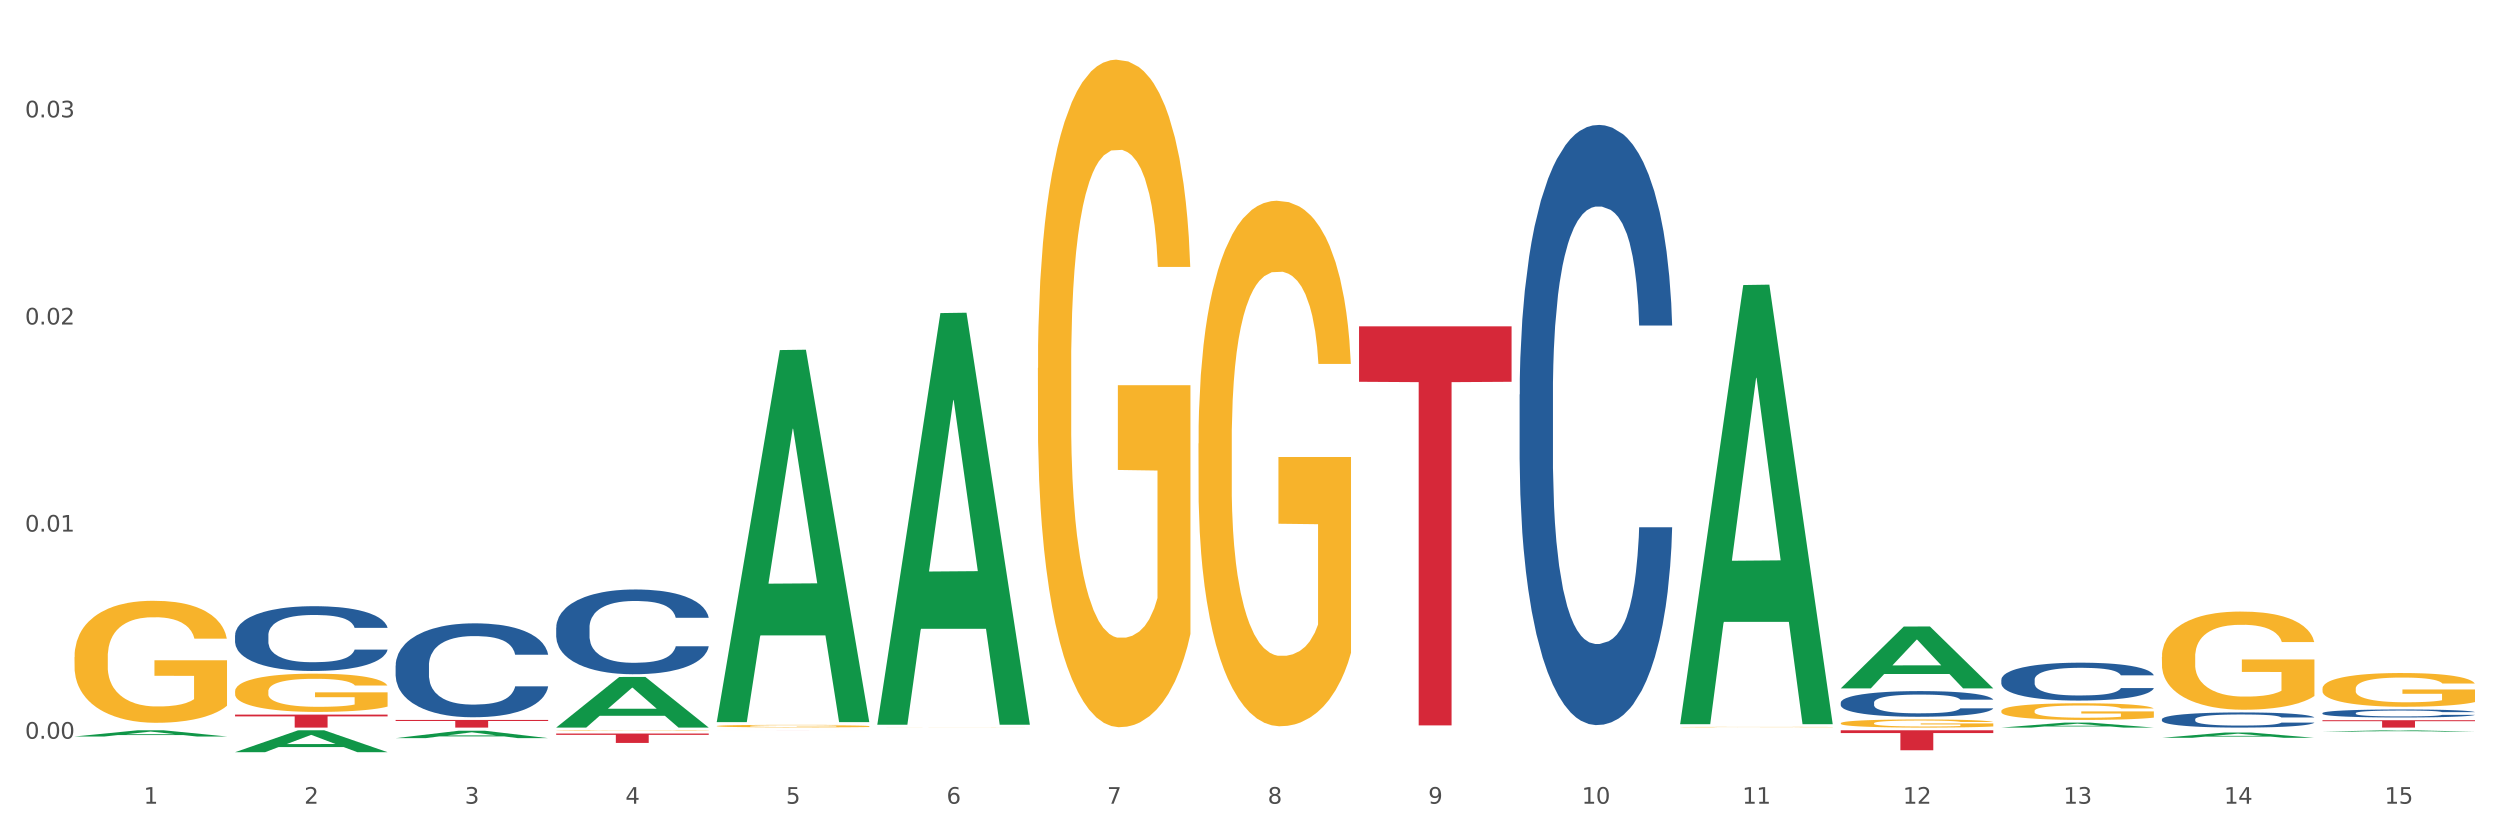<?xml version="1.0" encoding="utf-8" standalone="no"?>
<!DOCTYPE svg PUBLIC "-//W3C//DTD SVG 1.1//EN"
  "http://www.w3.org/Graphics/SVG/1.1/DTD/svg11.dtd">
<svg xmlns:xlink="http://www.w3.org/1999/xlink" width="1080pt" height="360pt" viewBox="0 0 1080 360" xmlns="http://www.w3.org/2000/svg" version="1.1">
 <rect x="0" y="0" width="1080" height="360" fill="#333333" stroke="none"/>
 <defs>
  <style type="text/css">*{stroke-linejoin: round; stroke-linecap: butt}</style>
 </defs>
 <g id="figure_1">
  <g id="patch_1">
   <path d="M 0 360 
L 1080 360 
L 1080 0 
L 0 0 
z
" style="fill: #ffffff; stroke: #ffffff; stroke-linejoin: miter"/>
  </g>
  <g id="axes_1">
   <g id="matplotlib.axis_1">
    <g id="xtick_1">
     <g id="text_1">
      <!-- 1 -->
      <g style="fill: #4d4d4d" transform="translate(62.07 347.204) scale(0.096 -0.096)">
       <defs>
        <path id="DejaVuSans-31" d="M 794 531 
L 1825 531 
L 1825 4091 
L 703 3866 
L 703 4441 
L 1819 4666 
L 2450 4666 
L 2450 531 
L 3481 531 
L 3481 0 
L 794 0 
L 794 531 
z
" transform="scale(0.016)"/>
       </defs>
       <use xlink:href="#DejaVuSans-31"/>
      </g>
     </g>
    </g>
    <g id="xtick_2">
     <g id="text_2">
      <!-- 2 -->
      <g style="fill: #4d4d4d" transform="translate(131.436 347.204) scale(0.096 -0.096)">
       <defs>
        <path id="DejaVuSans-32" d="M 1228 531 
L 3431 531 
L 3431 0 
L 469 0 
L 469 531 
Q 828 903 1448 1529 
Q 2069 2156 2228 2338 
Q 2531 2678 2651 2914 
Q 2772 3150 2772 3378 
Q 2772 3750 2511 3984 
Q 2250 4219 1831 4219 
Q 1534 4219 1204 4116 
Q 875 4013 500 3803 
L 500 4441 
Q 881 4594 1212 4672 
Q 1544 4750 1819 4750 
Q 2544 4750 2975 4387 
Q 3406 4025 3406 3419 
Q 3406 3131 3298 2873 
Q 3191 2616 2906 2266 
Q 2828 2175 2409 1742 
Q 1991 1309 1228 531 
z
" transform="scale(0.016)"/>
       </defs>
       <use xlink:href="#DejaVuSans-32"/>
      </g>
     </g>
    </g>
    <g id="xtick_3">
     <g id="text_3">
      <!-- 3 -->
      <g style="fill: #4d4d4d" transform="translate(200.802 347.204) scale(0.096 -0.096)">
       <defs>
        <path id="DejaVuSans-33" d="M 2597 2516 
Q 3050 2419 3304 2112 
Q 3559 1806 3559 1356 
Q 3559 666 3084 287 
Q 2609 -91 1734 -91 
Q 1441 -91 1130 -33 
Q 819 25 488 141 
L 488 750 
Q 750 597 1062 519 
Q 1375 441 1716 441 
Q 2309 441 2620 675 
Q 2931 909 2931 1356 
Q 2931 1769 2642 2001 
Q 2353 2234 1838 2234 
L 1294 2234 
L 1294 2753 
L 1863 2753 
Q 2328 2753 2575 2939 
Q 2822 3125 2822 3475 
Q 2822 3834 2567 4026 
Q 2313 4219 1838 4219 
Q 1578 4219 1281 4162 
Q 984 4106 628 3988 
L 628 4550 
Q 988 4650 1302 4700 
Q 1616 4750 1894 4750 
Q 2613 4750 3031 4423 
Q 3450 4097 3450 3541 
Q 3450 3153 3228 2886 
Q 3006 2619 2597 2516 
z
" transform="scale(0.016)"/>
       </defs>
       <use xlink:href="#DejaVuSans-33"/>
      </g>
     </g>
    </g>
    <g id="xtick_4">
     <g id="text_4">
      <!-- 4 -->
      <g style="fill: #4d4d4d" transform="translate(270.169 347.204) scale(0.096 -0.096)">
       <defs>
        <path id="DejaVuSans-34" d="M 2419 4116 
L 825 1625 
L 2419 1625 
L 2419 4116 
z
M 2253 4666 
L 3047 4666 
L 3047 1625 
L 3713 1625 
L 3713 1100 
L 3047 1100 
L 3047 0 
L 2419 0 
L 2419 1100 
L 313 1100 
L 313 1709 
L 2253 4666 
z
" transform="scale(0.016)"/>
       </defs>
       <use xlink:href="#DejaVuSans-34"/>
      </g>
     </g>
    </g>
    <g id="xtick_5">
     <g id="text_5">
      <!-- 5 -->
      <g style="fill: #4d4d4d" transform="translate(339.535 347.204) scale(0.096 -0.096)">
       <defs>
        <path id="DejaVuSans-35" d="M 691 4666 
L 3169 4666 
L 3169 4134 
L 1269 4134 
L 1269 2991 
Q 1406 3038 1543 3061 
Q 1681 3084 1819 3084 
Q 2600 3084 3056 2656 
Q 3513 2228 3513 1497 
Q 3513 744 3044 326 
Q 2575 -91 1722 -91 
Q 1428 -91 1123 -41 
Q 819 9 494 109 
L 494 744 
Q 775 591 1075 516 
Q 1375 441 1709 441 
Q 2250 441 2565 725 
Q 2881 1009 2881 1497 
Q 2881 1984 2565 2268 
Q 2250 2553 1709 2553 
Q 1456 2553 1204 2497 
Q 953 2441 691 2322 
L 691 4666 
z
" transform="scale(0.016)"/>
       </defs>
       <use xlink:href="#DejaVuSans-35"/>
      </g>
     </g>
    </g>
    <g id="xtick_6">
     <g id="text_6">
      <!-- 6 -->
      <g style="fill: #4d4d4d" transform="translate(408.901 347.204) scale(0.096 -0.096)">
       <defs>
        <path id="DejaVuSans-36" d="M 2113 2584 
Q 1688 2584 1439 2293 
Q 1191 2003 1191 1497 
Q 1191 994 1439 701 
Q 1688 409 2113 409 
Q 2538 409 2786 701 
Q 3034 994 3034 1497 
Q 3034 2003 2786 2293 
Q 2538 2584 2113 2584 
z
M 3366 4563 
L 3366 3988 
Q 3128 4100 2886 4159 
Q 2644 4219 2406 4219 
Q 1781 4219 1451 3797 
Q 1122 3375 1075 2522 
Q 1259 2794 1537 2939 
Q 1816 3084 2150 3084 
Q 2853 3084 3261 2657 
Q 3669 2231 3669 1497 
Q 3669 778 3244 343 
Q 2819 -91 2113 -91 
Q 1303 -91 875 529 
Q 447 1150 447 2328 
Q 447 3434 972 4092 
Q 1497 4750 2381 4750 
Q 2619 4750 2861 4703 
Q 3103 4656 3366 4563 
z
" transform="scale(0.016)"/>
       </defs>
       <use xlink:href="#DejaVuSans-36"/>
      </g>
     </g>
    </g>
    <g id="xtick_7">
     <g id="text_7">
      <!-- 7 -->
      <g style="fill: #4d4d4d" transform="translate(478.267 347.204) scale(0.096 -0.096)">
       <defs>
        <path id="DejaVuSans-37" d="M 525 4666 
L 3525 4666 
L 3525 4397 
L 1831 0 
L 1172 0 
L 2766 4134 
L 525 4134 
L 525 4666 
z
" transform="scale(0.016)"/>
       </defs>
       <use xlink:href="#DejaVuSans-37"/>
      </g>
     </g>
    </g>
    <g id="xtick_8">
     <g id="text_8">
      <!-- 8 -->
      <g style="fill: #4d4d4d" transform="translate(547.634 347.204) scale(0.096 -0.096)">
       <defs>
        <path id="DejaVuSans-38" d="M 2034 2216 
Q 1584 2216 1326 1975 
Q 1069 1734 1069 1313 
Q 1069 891 1326 650 
Q 1584 409 2034 409 
Q 2484 409 2743 651 
Q 3003 894 3003 1313 
Q 3003 1734 2745 1975 
Q 2488 2216 2034 2216 
z
M 1403 2484 
Q 997 2584 770 2862 
Q 544 3141 544 3541 
Q 544 4100 942 4425 
Q 1341 4750 2034 4750 
Q 2731 4750 3128 4425 
Q 3525 4100 3525 3541 
Q 3525 3141 3298 2862 
Q 3072 2584 2669 2484 
Q 3125 2378 3379 2068 
Q 3634 1759 3634 1313 
Q 3634 634 3220 271 
Q 2806 -91 2034 -91 
Q 1263 -91 848 271 
Q 434 634 434 1313 
Q 434 1759 690 2068 
Q 947 2378 1403 2484 
z
M 1172 3481 
Q 1172 3119 1398 2916 
Q 1625 2713 2034 2713 
Q 2441 2713 2670 2916 
Q 2900 3119 2900 3481 
Q 2900 3844 2670 4047 
Q 2441 4250 2034 4250 
Q 1625 4250 1398 4047 
Q 1172 3844 1172 3481 
z
" transform="scale(0.016)"/>
       </defs>
       <use xlink:href="#DejaVuSans-38"/>
      </g>
     </g>
    </g>
    <g id="xtick_9">
     <g id="text_9">
      <!-- 9 -->
      <g style="fill: #4d4d4d" transform="translate(617 347.204) scale(0.096 -0.096)">
       <defs>
        <path id="DejaVuSans-39" d="M 703 97 
L 703 672 
Q 941 559 1184 500 
Q 1428 441 1663 441 
Q 2288 441 2617 861 
Q 2947 1281 2994 2138 
Q 2813 1869 2534 1725 
Q 2256 1581 1919 1581 
Q 1219 1581 811 2004 
Q 403 2428 403 3163 
Q 403 3881 828 4315 
Q 1253 4750 1959 4750 
Q 2769 4750 3195 4129 
Q 3622 3509 3622 2328 
Q 3622 1225 3098 567 
Q 2575 -91 1691 -91 
Q 1453 -91 1209 -44 
Q 966 3 703 97 
z
M 1959 2075 
Q 2384 2075 2632 2365 
Q 2881 2656 2881 3163 
Q 2881 3666 2632 3958 
Q 2384 4250 1959 4250 
Q 1534 4250 1286 3958 
Q 1038 3666 1038 3163 
Q 1038 2656 1286 2365 
Q 1534 2075 1959 2075 
z
" transform="scale(0.016)"/>
       </defs>
       <use xlink:href="#DejaVuSans-39"/>
      </g>
     </g>
    </g>
    <g id="xtick_10">
     <g id="text_10">
      <!-- 10 -->
      <g style="fill: #4d4d4d" transform="translate(683.312 347.204) scale(0.096 -0.096)">
       <defs>
        <path id="DejaVuSans-30" d="M 2034 4250 
Q 1547 4250 1301 3770 
Q 1056 3291 1056 2328 
Q 1056 1369 1301 889 
Q 1547 409 2034 409 
Q 2525 409 2770 889 
Q 3016 1369 3016 2328 
Q 3016 3291 2770 3770 
Q 2525 4250 2034 4250 
z
M 2034 4750 
Q 2819 4750 3233 4129 
Q 3647 3509 3647 2328 
Q 3647 1150 3233 529 
Q 2819 -91 2034 -91 
Q 1250 -91 836 529 
Q 422 1150 422 2328 
Q 422 3509 836 4129 
Q 1250 4750 2034 4750 
z
" transform="scale(0.016)"/>
       </defs>
       <use xlink:href="#DejaVuSans-31"/>
       <use xlink:href="#DejaVuSans-30" transform="translate(63.623 0)"/>
      </g>
     </g>
    </g>
    <g id="xtick_11">
     <g id="text_11">
      <!-- 11 -->
      <g style="fill: #4d4d4d" transform="translate(752.678 347.204) scale(0.096 -0.096)">
       <use xlink:href="#DejaVuSans-31"/>
       <use xlink:href="#DejaVuSans-31" transform="translate(63.623 0)"/>
      </g>
     </g>
    </g>
    <g id="xtick_12">
     <g id="text_12">
      <!-- 12 -->
      <g style="fill: #4d4d4d" transform="translate(822.044 347.204) scale(0.096 -0.096)">
       <use xlink:href="#DejaVuSans-31"/>
       <use xlink:href="#DejaVuSans-32" transform="translate(63.623 0)"/>
      </g>
     </g>
    </g>
    <g id="xtick_13">
     <g id="text_13">
      <!-- 13 -->
      <g style="fill: #4d4d4d" transform="translate(891.411 347.204) scale(0.096 -0.096)">
       <use xlink:href="#DejaVuSans-31"/>
       <use xlink:href="#DejaVuSans-33" transform="translate(63.623 0)"/>
      </g>
     </g>
    </g>
    <g id="xtick_14">
     <g id="text_14">
      <!-- 14 -->
      <g style="fill: #4d4d4d" transform="translate(960.777 347.204) scale(0.096 -0.096)">
       <use xlink:href="#DejaVuSans-31"/>
       <use xlink:href="#DejaVuSans-34" transform="translate(63.623 0)"/>
      </g>
     </g>
    </g>
    <g id="xtick_15">
     <g id="text_15">
      <!-- 15 -->
      <g style="fill: #4d4d4d" transform="translate(1030.143 347.204) scale(0.096 -0.096)">
       <use xlink:href="#DejaVuSans-31"/>
       <use xlink:href="#DejaVuSans-35" transform="translate(63.623 0)"/>
      </g>
     </g>
    </g>
    <g id="xtick_16"/>
    <g id="xtick_17"/>
    <g id="xtick_18"/>
    <g id="xtick_19"/>
    <g id="xtick_20"/>
    <g id="xtick_21"/>
    <g id="xtick_22"/>
    <g id="xtick_23"/>
    <g id="xtick_24"/>
    <g id="xtick_25"/>
    <g id="xtick_26"/>
    <g id="xtick_27"/>
    <g id="xtick_28"/>
    <g id="xtick_29"/>
   </g>
   <g id="matplotlib.axis_2">
    <g id="ytick_1">
     <g id="text_16">
      <!-- 0.00 -->
      <g style="fill: #4d4d4d" transform="translate(10.8 319.128) scale(0.096 -0.096)">
       <defs>
        <path id="DejaVuSans-2e" d="M 684 794 
L 1344 794 
L 1344 0 
L 684 0 
L 684 794 
z
" transform="scale(0.016)"/>
       </defs>
       <use xlink:href="#DejaVuSans-30"/>
       <use xlink:href="#DejaVuSans-2e" transform="translate(63.623 0)"/>
       <use xlink:href="#DejaVuSans-30" transform="translate(95.41 0)"/>
       <use xlink:href="#DejaVuSans-30" transform="translate(159.033 0)"/>
      </g>
     </g>
    </g>
    <g id="ytick_2">
     <g id="text_17">
      <!-- 0.01 -->
      <g style="fill: #4d4d4d" transform="translate(10.8 229.656) scale(0.096 -0.096)">
       <use xlink:href="#DejaVuSans-30"/>
       <use xlink:href="#DejaVuSans-2e" transform="translate(63.623 0)"/>
       <use xlink:href="#DejaVuSans-30" transform="translate(95.41 0)"/>
       <use xlink:href="#DejaVuSans-31" transform="translate(159.033 0)"/>
      </g>
     </g>
    </g>
    <g id="ytick_3">
     <g id="text_18">
      <!-- 0.02 -->
      <g style="fill: #4d4d4d" transform="translate(10.8 140.184) scale(0.096 -0.096)">
       <use xlink:href="#DejaVuSans-30"/>
       <use xlink:href="#DejaVuSans-2e" transform="translate(63.623 0)"/>
       <use xlink:href="#DejaVuSans-30" transform="translate(95.41 0)"/>
       <use xlink:href="#DejaVuSans-32" transform="translate(159.033 0)"/>
      </g>
     </g>
    </g>
    <g id="ytick_4">
     <g id="text_19">
      <!-- 0.03 -->
      <g style="fill: #4d4d4d" transform="translate(10.8 50.712) scale(0.096 -0.096)">
       <use xlink:href="#DejaVuSans-30"/>
       <use xlink:href="#DejaVuSans-2e" transform="translate(63.623 0)"/>
       <use xlink:href="#DejaVuSans-30" transform="translate(95.41 0)"/>
       <use xlink:href="#DejaVuSans-33" transform="translate(159.033 0)"/>
      </g>
     </g>
    </g>
    <g id="ytick_5"/>
    <g id="ytick_6"/>
    <g id="ytick_7"/>
   </g>
   <g id="PolyCollection_1">
    <path d="M 32.175 318.165 
L 32.243 318.163 
L 59.417 315.484 
L 70.695 315.481 
L 98.073 318.17 
L 85.029 318.17 
L 79.119 317.544 
L 51.061 317.544 
L 50.857 317.554 
L 45.151 318.17 
L 32.175 318.17 
L 32.175 318.165 
L 54.594 317.17 
L 75.586 317.168 
L 65.192 316.054 
L 65.056 316.049 
L 64.92 316.057 
L 54.526 317.168 
L 54.594 317.17 
L 32.175 318.165 
z
" clip-path="url(#p8f27d62025)" style="fill: #109648"/>
    <path d="M 587.105 140.97 
L 653.003 140.97 
L 653.003 164.929 
L 627.081 165.091 
L 627.081 313.377 
L 612.871 313.377 
L 612.871 165.091 
L 587.105 164.929 
L 587.105 141.132 
L 587.105 140.97 
z
" clip-path="url(#p8f27d62025)" style="fill: #d62839"/>
    <path d="M 309.64 315.481 
L 375.538 315.481 
L 375.538 315.483 
L 349.616 315.483 
L 349.616 315.496 
L 335.406 315.496 
L 335.406 315.483 
L 309.64 315.483 
L 309.64 315.481 
L 309.64 315.481 
z
" clip-path="url(#p8f27d62025)" style="fill: #d62839"/>
    <path d="M 240.274 316.899 
L 306.172 316.899 
L 306.172 317.461 
L 280.25 317.465 
L 280.25 320.941 
L 266.039 320.941 
L 266.039 317.465 
L 240.274 317.461 
L 240.274 316.903 
L 240.274 316.899 
z
" clip-path="url(#p8f27d62025)" style="fill: #d62839"/>
    <path d="M 170.907 311.022 
L 236.805 311.022 
L 236.805 311.48 
L 210.883 311.484 
L 210.883 314.322 
L 196.673 314.322 
L 196.673 311.484 
L 170.907 311.48 
L 170.907 311.025 
L 170.907 311.022 
z
" clip-path="url(#p8f27d62025)" style="fill: #d62839"/>
    <path d="M 101.541 308.712 
L 167.439 308.712 
L 167.439 309.491 
L 141.517 309.497 
L 141.517 314.322 
L 127.307 314.322 
L 127.307 309.497 
L 101.541 309.491 
L 101.541 308.717 
L 101.541 308.712 
z
" clip-path="url(#p8f27d62025)" style="fill: #d62839"/>
    <path d="M 101.541 298.66 
L 101.619 298.645 
L 101.619 298.102 
L 101.775 297.634 
L 102.553 296.501 
L 103.72 295.565 
L 104.575 295.067 
L 105.431 294.66 
L 106.443 294.252 
L 107.688 293.829 
L 109.944 293.21 
L 111.344 292.893 
L 113.056 292.561 
L 116.168 292.078 
L 118.424 291.806 
L 120.758 291.58 
L 124.57 291.308 
L 127.06 291.187 
L 129.705 291.097 
L 132.895 291.036 
L 135.307 291.021 
L 140.598 291.066 
L 145.11 291.202 
L 147.289 291.308 
L 150.089 291.489 
L 151.568 291.61 
L 153.979 291.851 
L 156.469 292.168 
L 158.181 292.44 
L 160.748 292.954 
L 162.693 293.467 
L 164.483 294.101 
L 165.416 294.539 
L 166.117 294.946 
L 166.739 295.414 
L 167.361 296.154 
L 153.357 296.154 
L 152.812 295.626 
L 151.957 295.128 
L 150.712 294.644 
L 149.623 294.343 
L 147.755 293.965 
L 146.044 293.724 
L 144.254 293.542 
L 142.076 293.391 
L 140.364 293.316 
L 137.952 293.255 
L 133.206 293.271 
L 130.017 293.391 
L 127.838 293.542 
L 126.438 293.678 
L 125.193 293.829 
L 123.792 294.041 
L 122.159 294.358 
L 120.992 294.644 
L 119.825 295.007 
L 118.891 295.369 
L 118.035 295.792 
L 117.335 296.245 
L 116.79 296.713 
L 116.324 297.287 
L 115.935 298.238 
L 115.935 300.306 
L 116.09 300.774 
L 116.479 301.393 
L 116.946 301.861 
L 117.724 302.42 
L 118.424 302.797 
L 119.747 303.341 
L 121.225 303.794 
L 122.392 304.08 
L 123.559 304.322 
L 125.582 304.654 
L 127.838 304.926 
L 129.783 305.092 
L 132.428 305.243 
L 134.218 305.303 
L 135.774 305.333 
L 139.586 305.333 
L 142.309 305.288 
L 145.343 305.182 
L 147.678 305.047 
L 149.623 304.881 
L 151.801 304.609 
L 153.201 304.352 
L 153.201 301.197 
L 136.085 301.182 
L 136.085 299.083 
L 167.439 299.083 
L 167.439 305.243 
L 166.117 305.56 
L 164.638 305.847 
L 163.082 306.103 
L 160.748 306.42 
L 157.947 306.722 
L 155.458 306.934 
L 152.812 307.115 
L 149.7 307.281 
L 145.655 307.432 
L 143.165 307.492 
L 140.053 307.538 
L 136.396 307.553 
L 133.206 307.523 
L 130.094 307.447 
L 126.827 307.311 
L 123.637 307.115 
L 121.225 306.919 
L 118.813 306.677 
L 116.246 306.36 
L 114.223 306.058 
L 112.667 305.786 
L 110.955 305.439 
L 109.088 304.986 
L 107.688 304.579 
L 106.443 304.156 
L 105.12 303.612 
L 104.186 303.144 
L 103.253 302.556 
L 102.708 302.118 
L 102.086 301.438 
L 101.619 300.487 
L 101.541 298.66 
z
" clip-path="url(#p8f27d62025)" style="fill: #f7b32b"/>
    <path d="M 101.541 274.448 
L 101.619 274.423 
L 101.619 273.707 
L 101.853 272.736 
L 102.71 270.946 
L 103.8 269.592 
L 105.67 268.007 
L 106.682 267.342 
L 108.006 266.601 
L 110.733 265.399 
L 113.848 264.377 
L 116.029 263.815 
L 117.665 263.457 
L 121.326 262.818 
L 123.429 262.537 
L 125.61 262.307 
L 127.48 262.153 
L 130.595 261.974 
L 133.088 261.898 
L 135.97 261.872 
L 138.385 261.898 
L 141.578 262 
L 146.252 262.307 
L 148.044 262.485 
L 150.458 262.792 
L 152.951 263.201 
L 154.976 263.61 
L 157.313 264.198 
L 159.728 264.965 
L 162.064 265.936 
L 163.7 266.831 
L 165.024 267.777 
L 166.193 268.927 
L 167.05 270.18 
L 167.439 271.228 
L 153.185 271.228 
L 152.795 270.282 
L 152.016 269.259 
L 151.237 268.569 
L 150.38 268.007 
L 149.056 267.368 
L 147.888 266.959 
L 145.941 266.473 
L 144.149 266.166 
L 142.669 265.987 
L 140.877 265.834 
L 137.061 265.681 
L 134.334 265.681 
L 132.621 265.732 
L 130.518 265.86 
L 128.726 266.039 
L 126.623 266.345 
L 124.987 266.678 
L 123.351 267.112 
L 122.417 267.419 
L 121.015 267.981 
L 120.08 268.441 
L 118.834 269.234 
L 118.133 269.796 
L 116.886 271.253 
L 116.341 272.327 
L 116.107 273.068 
L 115.952 273.886 
L 115.952 277.874 
L 116.419 279.663 
L 116.808 280.43 
L 117.431 281.299 
L 118.6 282.424 
L 120.314 283.523 
L 122.105 284.315 
L 123.585 284.801 
L 124.987 285.159 
L 126.389 285.44 
L 128.103 285.696 
L 129.505 285.849 
L 131.608 286.002 
L 134.101 286.079 
L 136.048 286.079 
L 140.021 285.951 
L 141.812 285.823 
L 143.526 285.644 
L 145.395 285.363 
L 146.875 285.057 
L 147.732 284.827 
L 149.134 284.341 
L 150.225 283.83 
L 151.159 283.242 
L 151.783 282.73 
L 152.484 281.964 
L 153.029 281.094 
L 153.185 280.634 
L 167.439 280.634 
L 167.128 281.555 
L 166.582 282.449 
L 165.492 283.651 
L 164.635 284.341 
L 163.311 285.184 
L 161.909 285.9 
L 159.961 286.693 
L 158.17 287.28 
L 156.3 287.792 
L 154.275 288.252 
L 150.614 288.891 
L 149.29 289.07 
L 146.486 289.377 
L 144.305 289.555 
L 141.111 289.734 
L 137.84 289.837 
L 134.412 289.862 
L 131.374 289.811 
L 128.025 289.658 
L 125.922 289.504 
L 123.585 289.274 
L 120.859 288.916 
L 118.288 288.482 
L 115.874 287.971 
L 113.615 287.383 
L 111.512 286.718 
L 108.785 285.619 
L 106.76 284.545 
L 105.28 283.548 
L 104.267 282.705 
L 103.255 281.631 
L 102.71 280.89 
L 101.853 279.101 
L 101.541 277.439 
L 101.541 274.448 
z
" clip-path="url(#p8f27d62025)" style="fill: #255c99"/>
    <path d="M 170.907 287.512 
L 170.985 287.475 
L 170.985 286.437 
L 171.219 285.028 
L 172.076 282.434 
L 173.166 280.469 
L 175.036 278.171 
L 176.048 277.207 
L 177.373 276.132 
L 180.099 274.39 
L 183.215 272.908 
L 185.396 272.092 
L 187.031 271.573 
L 190.692 270.647 
L 192.796 270.239 
L 194.977 269.905 
L 196.846 269.683 
L 199.962 269.423 
L 202.454 269.312 
L 205.336 269.275 
L 207.751 269.312 
L 210.945 269.461 
L 215.618 269.905 
L 217.41 270.165 
L 219.825 270.61 
L 222.317 271.203 
L 224.342 271.796 
L 226.679 272.648 
L 229.094 273.76 
L 231.431 275.169 
L 233.066 276.466 
L 234.391 277.838 
L 235.559 279.506 
L 236.416 281.322 
L 236.805 282.842 
L 222.551 282.842 
L 222.161 281.47 
L 221.382 279.987 
L 220.604 278.987 
L 219.747 278.171 
L 218.422 277.244 
L 217.254 276.651 
L 215.307 275.947 
L 213.515 275.502 
L 212.035 275.243 
L 210.244 275.02 
L 206.427 274.798 
L 203.701 274.798 
L 201.987 274.872 
L 199.884 275.058 
L 198.092 275.317 
L 195.989 275.762 
L 194.353 276.244 
L 192.718 276.874 
L 191.783 277.319 
L 190.381 278.134 
L 189.446 278.801 
L 188.2 279.95 
L 187.499 280.766 
L 186.252 282.879 
L 185.707 284.435 
L 185.474 285.51 
L 185.318 286.696 
L 185.318 292.479 
L 185.785 295.073 
L 186.175 296.185 
L 186.798 297.446 
L 187.966 299.077 
L 189.68 300.67 
L 191.471 301.819 
L 192.951 302.524 
L 194.353 303.043 
L 195.755 303.45 
L 197.469 303.821 
L 198.871 304.043 
L 200.974 304.266 
L 203.467 304.377 
L 205.414 304.377 
L 209.387 304.192 
L 211.178 304.006 
L 212.892 303.747 
L 214.761 303.339 
L 216.241 302.894 
L 217.098 302.561 
L 218.5 301.857 
L 219.591 301.115 
L 220.526 300.263 
L 221.149 299.521 
L 221.85 298.409 
L 222.395 297.149 
L 222.551 296.482 
L 236.805 296.482 
L 236.494 297.816 
L 235.949 299.114 
L 234.858 300.856 
L 234.001 301.857 
L 232.677 303.08 
L 231.275 304.118 
L 229.328 305.267 
L 227.536 306.119 
L 225.667 306.861 
L 223.641 307.528 
L 219.98 308.454 
L 218.656 308.714 
L 215.852 309.159 
L 213.671 309.418 
L 210.477 309.678 
L 207.206 309.826 
L 203.779 309.863 
L 200.741 309.789 
L 197.391 309.566 
L 195.288 309.344 
L 192.951 309.01 
L 190.225 308.491 
L 187.655 307.861 
L 185.24 307.12 
L 182.981 306.267 
L 180.878 305.304 
L 178.152 303.71 
L 176.126 302.153 
L 174.646 300.708 
L 173.634 299.484 
L 172.621 297.928 
L 172.076 296.853 
L 171.219 294.258 
L 170.907 291.849 
L 170.907 287.512 
z
" clip-path="url(#p8f27d62025)" style="fill: #255c99"/>
    <path d="M 240.274 271.108 
L 240.352 271.074 
L 240.352 270.138 
L 240.585 268.867 
L 241.442 266.526 
L 242.533 264.754 
L 244.402 262.68 
L 245.415 261.811 
L 246.739 260.841 
L 249.465 259.269 
L 252.581 257.932 
L 254.762 257.196 
L 256.398 256.728 
L 260.059 255.892 
L 262.162 255.524 
L 264.343 255.223 
L 266.212 255.022 
L 269.328 254.788 
L 271.821 254.688 
L 274.703 254.654 
L 277.117 254.688 
L 280.311 254.821 
L 284.985 255.223 
L 286.776 255.457 
L 289.191 255.858 
L 291.683 256.393 
L 293.709 256.928 
L 296.045 257.697 
L 298.46 258.701 
L 300.797 259.972 
L 302.433 261.142 
L 303.757 262.379 
L 304.925 263.884 
L 305.782 265.523 
L 306.172 266.894 
L 291.917 266.894 
L 291.528 265.657 
L 290.749 264.319 
L 289.97 263.416 
L 289.113 262.68 
L 287.789 261.844 
L 286.62 261.309 
L 284.673 260.674 
L 282.881 260.273 
L 281.401 260.038 
L 279.61 259.838 
L 275.793 259.637 
L 273.067 259.637 
L 271.353 259.704 
L 269.25 259.871 
L 267.458 260.105 
L 265.355 260.507 
L 263.72 260.941 
L 262.084 261.51 
L 261.149 261.911 
L 259.747 262.647 
L 258.812 263.249 
L 257.566 264.286 
L 256.865 265.021 
L 255.619 266.928 
L 255.073 268.332 
L 254.84 269.302 
L 254.684 270.372 
L 254.684 275.589 
L 255.151 277.93 
L 255.541 278.933 
L 256.164 280.07 
L 257.332 281.542 
L 259.046 282.98 
L 260.838 284.016 
L 262.318 284.652 
L 263.72 285.12 
L 265.122 285.488 
L 266.835 285.822 
L 268.237 286.023 
L 270.341 286.224 
L 272.833 286.324 
L 274.78 286.324 
L 278.753 286.157 
L 280.545 285.99 
L 282.258 285.755 
L 284.128 285.388 
L 285.608 284.986 
L 286.465 284.685 
L 287.867 284.05 
L 288.957 283.381 
L 289.892 282.612 
L 290.515 281.943 
L 291.216 280.94 
L 291.761 279.803 
L 291.917 279.201 
L 306.172 279.201 
L 305.86 280.405 
L 305.315 281.575 
L 304.224 283.147 
L 303.367 284.05 
L 302.043 285.154 
L 300.641 286.09 
L 298.694 287.127 
L 296.902 287.896 
L 295.033 288.565 
L 293.008 289.167 
L 289.347 290.003 
L 288.022 290.237 
L 285.218 290.638 
L 283.037 290.872 
L 279.844 291.106 
L 276.572 291.24 
L 273.145 291.273 
L 270.107 291.207 
L 266.757 291.006 
L 264.654 290.805 
L 262.318 290.504 
L 259.591 290.036 
L 257.021 289.468 
L 254.606 288.799 
L 252.347 288.03 
L 250.244 287.16 
L 247.518 285.722 
L 245.493 284.317 
L 244.013 283.013 
L 243 281.91 
L 241.987 280.505 
L 241.442 279.535 
L 240.585 277.194 
L 240.274 275.021 
L 240.274 271.108 
z
" clip-path="url(#p8f27d62025)" style="fill: #255c99"/>
    <path d="M 656.471 170.463 
L 656.549 170.226 
L 656.549 163.596 
L 656.783 154.598 
L 657.639 138.023 
L 658.73 125.473 
L 660.599 110.791 
L 661.612 104.635 
L 662.936 97.768 
L 665.662 86.639 
L 668.778 77.167 
L 670.959 71.958 
L 672.595 68.642 
L 676.256 62.723 
L 678.359 60.118 
L 680.54 57.987 
L 682.41 56.566 
L 685.525 54.909 
L 688.018 54.198 
L 690.9 53.961 
L 693.315 54.198 
L 696.508 55.145 
L 701.182 57.987 
L 702.973 59.644 
L 705.388 62.486 
L 707.881 66.275 
L 709.906 70.063 
L 712.243 75.509 
L 714.657 82.613 
L 716.994 91.611 
L 718.63 99.899 
L 719.954 108.66 
L 721.123 119.316 
L 721.979 130.919 
L 722.369 140.627 
L 708.114 140.627 
L 707.725 131.866 
L 706.946 122.394 
L 706.167 116.001 
L 705.31 110.791 
L 703.986 104.872 
L 702.818 101.083 
L 700.87 96.584 
L 699.079 93.742 
L 697.599 92.085 
L 695.807 90.664 
L 691.99 89.243 
L 689.264 89.243 
L 687.55 89.717 
L 685.447 90.901 
L 683.656 92.558 
L 681.553 95.4 
L 679.917 98.478 
L 678.281 102.504 
L 677.346 105.345 
L 675.944 110.555 
L 675.01 114.817 
L 673.763 122.157 
L 673.062 127.367 
L 671.816 140.864 
L 671.271 150.809 
L 671.037 157.676 
L 670.881 165.254 
L 670.881 202.193 
L 671.349 218.769 
L 671.738 225.872 
L 672.361 233.923 
L 673.53 244.342 
L 675.243 254.524 
L 677.035 261.865 
L 678.515 266.364 
L 679.917 269.679 
L 681.319 272.284 
L 683.033 274.652 
L 684.435 276.072 
L 686.538 277.493 
L 689.03 278.203 
L 690.978 278.203 
L 694.95 277.02 
L 696.742 275.836 
L 698.456 274.178 
L 700.325 271.573 
L 701.805 268.732 
L 702.662 266.601 
L 704.064 262.102 
L 705.154 257.366 
L 706.089 251.92 
L 706.712 247.184 
L 707.413 240.08 
L 707.959 232.029 
L 708.114 227.767 
L 722.369 227.767 
L 722.057 236.291 
L 721.512 244.579 
L 720.422 255.708 
L 719.565 262.102 
L 718.241 269.916 
L 716.838 276.546 
L 714.891 283.886 
L 713.1 289.333 
L 711.23 294.069 
L 709.205 298.331 
L 705.544 304.251 
L 704.22 305.908 
L 701.416 308.75 
L 699.235 310.407 
L 696.041 312.065 
L 692.769 313.012 
L 689.342 313.249 
L 686.304 312.775 
L 682.955 311.354 
L 680.852 309.934 
L 678.515 307.802 
L 675.789 304.487 
L 673.218 300.462 
L 670.803 295.726 
L 668.544 290.28 
L 666.441 284.123 
L 663.715 273.941 
L 661.69 263.996 
L 660.21 254.761 
L 659.197 246.947 
L 658.185 237.002 
L 657.639 230.135 
L 656.783 213.559 
L 656.471 198.168 
L 656.471 170.463 
z
" clip-path="url(#p8f27d62025)" style="fill: #255c99"/>
    <path d="M 795.203 303.537 
L 795.281 303.526 
L 795.281 303.243 
L 795.515 302.857 
L 796.372 302.148 
L 797.462 301.611 
L 799.332 300.982 
L 800.344 300.719 
L 801.669 300.425 
L 804.395 299.949 
L 807.511 299.543 
L 809.692 299.32 
L 811.327 299.178 
L 814.988 298.925 
L 817.092 298.813 
L 819.273 298.722 
L 821.142 298.661 
L 824.258 298.59 
L 826.75 298.56 
L 829.632 298.55 
L 832.047 298.56 
L 835.241 298.601 
L 839.914 298.722 
L 841.706 298.793 
L 844.121 298.915 
L 846.613 299.077 
L 848.638 299.239 
L 850.975 299.472 
L 853.39 299.776 
L 855.727 300.161 
L 857.362 300.516 
L 858.687 300.891 
L 859.855 301.347 
L 860.712 301.844 
L 861.101 302.259 
L 846.847 302.259 
L 846.457 301.884 
L 845.678 301.479 
L 844.899 301.205 
L 844.043 300.982 
L 842.718 300.729 
L 841.55 300.567 
L 839.603 300.374 
L 837.811 300.253 
L 836.331 300.182 
L 834.54 300.121 
L 830.723 300.06 
L 827.997 300.06 
L 826.283 300.08 
L 824.18 300.131 
L 822.388 300.202 
L 820.285 300.324 
L 818.649 300.455 
L 817.014 300.628 
L 816.079 300.749 
L 814.677 300.972 
L 813.742 301.155 
L 812.496 301.469 
L 811.795 301.692 
L 810.548 302.27 
L 810.003 302.695 
L 809.77 302.989 
L 809.614 303.314 
L 809.614 304.895 
L 810.081 305.604 
L 810.471 305.908 
L 811.094 306.253 
L 812.262 306.699 
L 813.976 307.135 
L 815.767 307.449 
L 817.247 307.641 
L 818.649 307.783 
L 820.051 307.895 
L 821.765 307.996 
L 823.167 308.057 
L 825.27 308.118 
L 827.763 308.148 
L 829.71 308.148 
L 833.683 308.097 
L 835.474 308.047 
L 837.188 307.976 
L 839.057 307.864 
L 840.537 307.743 
L 841.394 307.651 
L 842.796 307.459 
L 843.887 307.256 
L 844.822 307.023 
L 845.445 306.82 
L 846.146 306.516 
L 846.691 306.172 
L 846.847 305.989 
L 861.101 305.989 
L 860.79 306.354 
L 860.245 306.709 
L 859.154 307.185 
L 858.297 307.459 
L 856.973 307.793 
L 855.571 308.077 
L 853.624 308.391 
L 851.832 308.624 
L 849.963 308.827 
L 847.937 309.01 
L 844.276 309.263 
L 842.952 309.334 
L 840.148 309.456 
L 837.967 309.527 
L 834.773 309.597 
L 831.502 309.638 
L 828.074 309.648 
L 825.037 309.628 
L 821.687 309.567 
L 819.584 309.506 
L 817.247 309.415 
L 814.521 309.273 
L 811.951 309.101 
L 809.536 308.898 
L 807.277 308.665 
L 805.174 308.402 
L 802.448 307.966 
L 800.422 307.54 
L 798.942 307.145 
L 797.93 306.81 
L 796.917 306.385 
L 796.372 306.091 
L 795.515 305.381 
L 795.203 304.722 
L 795.203 303.537 
z
" clip-path="url(#p8f27d62025)" style="fill: #255c99"/>
    <path d="M 795.203 315.481 
L 861.101 315.481 
L 861.101 316.682 
L 835.179 316.69 
L 835.179 324.122 
L 820.969 324.122 
L 820.969 316.69 
L 795.203 316.682 
L 795.203 315.489 
L 795.203 315.481 
z
" clip-path="url(#p8f27d62025)" style="fill: #d62839"/>
    <path d="M 864.57 293.633 
L 864.648 293.618 
L 864.648 293.2 
L 864.881 292.631 
L 865.738 291.584 
L 866.829 290.791 
L 868.698 289.864 
L 869.711 289.475 
L 871.035 289.041 
L 873.761 288.338 
L 876.877 287.74 
L 879.058 287.411 
L 880.694 287.202 
L 884.355 286.828 
L 886.458 286.663 
L 888.639 286.529 
L 890.508 286.439 
L 893.624 286.334 
L 896.117 286.289 
L 898.999 286.274 
L 901.413 286.289 
L 904.607 286.349 
L 909.281 286.529 
L 911.072 286.633 
L 913.487 286.813 
L 915.979 287.052 
L 918.005 287.291 
L 920.341 287.635 
L 922.756 288.084 
L 925.093 288.652 
L 926.729 289.176 
L 928.053 289.729 
L 929.221 290.402 
L 930.078 291.135 
L 930.468 291.749 
L 916.213 291.749 
L 915.824 291.195 
L 915.045 290.597 
L 914.266 290.193 
L 913.409 289.864 
L 912.085 289.49 
L 910.916 289.251 
L 908.969 288.967 
L 907.177 288.787 
L 905.697 288.682 
L 903.906 288.593 
L 900.089 288.503 
L 897.363 288.503 
L 895.649 288.533 
L 893.546 288.608 
L 891.754 288.712 
L 889.651 288.892 
L 888.016 289.086 
L 886.38 289.341 
L 885.445 289.52 
L 884.043 289.849 
L 883.108 290.118 
L 881.862 290.582 
L 881.161 290.911 
L 879.915 291.764 
L 879.369 292.392 
L 879.136 292.826 
L 878.98 293.304 
L 878.98 295.638 
L 879.447 296.685 
L 879.837 297.133 
L 880.46 297.642 
L 881.628 298.3 
L 883.342 298.943 
L 885.134 299.407 
L 886.614 299.691 
L 888.016 299.9 
L 889.418 300.065 
L 891.131 300.214 
L 892.533 300.304 
L 894.637 300.394 
L 897.129 300.439 
L 899.076 300.439 
L 903.049 300.364 
L 904.841 300.289 
L 906.554 300.185 
L 908.424 300.02 
L 909.904 299.841 
L 910.76 299.706 
L 912.163 299.422 
L 913.253 299.123 
L 914.188 298.779 
L 914.811 298.479 
L 915.512 298.031 
L 916.057 297.522 
L 916.213 297.253 
L 930.468 297.253 
L 930.156 297.791 
L 929.611 298.315 
L 928.52 299.018 
L 927.663 299.422 
L 926.339 299.915 
L 924.937 300.334 
L 922.99 300.798 
L 921.198 301.142 
L 919.329 301.441 
L 917.304 301.71 
L 913.643 302.084 
L 912.318 302.189 
L 909.514 302.368 
L 907.333 302.473 
L 904.14 302.578 
L 900.868 302.638 
L 897.441 302.652 
L 894.403 302.623 
L 891.053 302.533 
L 888.95 302.443 
L 886.614 302.308 
L 883.887 302.099 
L 881.317 301.845 
L 878.902 301.546 
L 876.643 301.202 
L 874.54 300.813 
L 871.814 300.17 
L 869.789 299.541 
L 868.309 298.958 
L 867.296 298.464 
L 866.283 297.836 
L 865.738 297.402 
L 864.881 296.355 
L 864.57 295.383 
L 864.57 293.633 
z
" clip-path="url(#p8f27d62025)" style="fill: #255c99"/>
    <path d="M 1003.302 308.046 
L 1003.38 308.043 
L 1003.38 307.955 
L 1003.614 307.834 
L 1004.47 307.613 
L 1005.561 307.445 
L 1007.43 307.249 
L 1008.443 307.166 
L 1009.767 307.075 
L 1012.494 306.926 
L 1015.609 306.799 
L 1017.79 306.729 
L 1019.426 306.685 
L 1023.087 306.606 
L 1025.19 306.571 
L 1027.371 306.543 
L 1029.241 306.524 
L 1032.356 306.502 
L 1034.849 306.492 
L 1037.731 306.489 
L 1040.146 306.492 
L 1043.339 306.505 
L 1048.013 306.543 
L 1049.805 306.565 
L 1052.219 306.603 
L 1054.712 306.653 
L 1056.737 306.704 
L 1059.074 306.777 
L 1061.489 306.872 
L 1063.825 306.992 
L 1065.461 307.103 
L 1066.785 307.22 
L 1067.954 307.363 
L 1068.811 307.518 
L 1069.2 307.648 
L 1054.945 307.648 
L 1054.556 307.53 
L 1053.777 307.404 
L 1052.998 307.318 
L 1052.141 307.249 
L 1050.817 307.17 
L 1049.649 307.119 
L 1047.701 307.059 
L 1045.91 307.021 
L 1044.43 306.999 
L 1042.638 306.98 
L 1038.822 306.961 
L 1036.095 306.961 
L 1034.382 306.967 
L 1032.278 306.983 
L 1030.487 307.005 
L 1028.384 307.043 
L 1026.748 307.084 
L 1025.112 307.138 
L 1024.178 307.176 
L 1022.775 307.246 
L 1021.841 307.302 
L 1020.594 307.401 
L 1019.893 307.47 
L 1018.647 307.651 
L 1018.102 307.784 
L 1017.868 307.876 
L 1017.712 307.977 
L 1017.712 308.471 
L 1018.18 308.692 
L 1018.569 308.787 
L 1019.192 308.895 
L 1020.361 309.034 
L 1022.074 309.17 
L 1023.866 309.269 
L 1025.346 309.329 
L 1026.748 309.373 
L 1028.15 309.408 
L 1029.864 309.439 
L 1031.266 309.458 
L 1033.369 309.477 
L 1035.862 309.487 
L 1037.809 309.487 
L 1041.781 309.471 
L 1043.573 309.455 
L 1045.287 309.433 
L 1047.156 309.398 
L 1048.636 309.36 
L 1049.493 309.332 
L 1050.895 309.272 
L 1051.986 309.208 
L 1052.92 309.136 
L 1053.543 309.072 
L 1054.244 308.977 
L 1054.79 308.87 
L 1054.945 308.813 
L 1069.2 308.813 
L 1068.888 308.927 
L 1068.343 309.037 
L 1067.253 309.186 
L 1066.396 309.272 
L 1065.072 309.376 
L 1063.67 309.465 
L 1061.722 309.563 
L 1059.931 309.636 
L 1058.061 309.699 
L 1056.036 309.756 
L 1052.375 309.835 
L 1051.051 309.857 
L 1048.247 309.895 
L 1046.066 309.918 
L 1042.872 309.94 
L 1039.6 309.952 
L 1036.173 309.956 
L 1033.135 309.949 
L 1029.786 309.93 
L 1027.683 309.911 
L 1025.346 309.883 
L 1022.62 309.838 
L 1020.049 309.785 
L 1017.634 309.721 
L 1015.376 309.648 
L 1013.272 309.566 
L 1010.546 309.43 
L 1008.521 309.297 
L 1007.041 309.174 
L 1006.028 309.069 
L 1005.016 308.936 
L 1004.47 308.844 
L 1003.614 308.623 
L 1003.302 308.417 
L 1003.302 308.046 
z
" clip-path="url(#p8f27d62025)" style="fill: #255c99"/>
    <path d="M 1003.302 297.484 
L 1003.38 297.471 
L 1003.38 296.991 
L 1003.535 296.578 
L 1004.314 295.579 
L 1005.481 294.753 
L 1006.336 294.313 
L 1007.192 293.954 
L 1008.204 293.594 
L 1009.448 293.221 
L 1011.705 292.675 
L 1013.105 292.395 
L 1014.817 292.102 
L 1017.929 291.676 
L 1020.185 291.436 
L 1022.519 291.236 
L 1026.331 290.996 
L 1028.821 290.89 
L 1031.466 290.81 
L 1034.656 290.757 
L 1037.068 290.743 
L 1042.358 290.783 
L 1046.871 290.903 
L 1049.049 290.996 
L 1051.85 291.156 
L 1053.328 291.263 
L 1055.74 291.476 
L 1058.23 291.756 
L 1059.942 291.996 
L 1062.509 292.448 
L 1064.454 292.901 
L 1066.244 293.461 
L 1067.177 293.847 
L 1067.877 294.207 
L 1068.5 294.62 
L 1069.122 295.273 
L 1055.118 295.273 
L 1054.573 294.806 
L 1053.717 294.367 
L 1052.473 293.94 
L 1051.383 293.674 
L 1049.516 293.341 
L 1047.805 293.128 
L 1046.015 292.968 
L 1043.837 292.835 
L 1042.125 292.768 
L 1039.713 292.715 
L 1034.967 292.728 
L 1031.777 292.835 
L 1029.599 292.968 
L 1028.199 293.088 
L 1026.954 293.221 
L 1025.553 293.408 
L 1023.919 293.687 
L 1022.752 293.94 
L 1021.585 294.26 
L 1020.652 294.58 
L 1019.796 294.953 
L 1019.096 295.352 
L 1018.551 295.765 
L 1018.084 296.272 
L 1017.695 297.111 
L 1017.695 298.936 
L 1017.851 299.349 
L 1018.24 299.895 
L 1018.707 300.308 
L 1019.485 300.801 
L 1020.185 301.134 
L 1021.508 301.613 
L 1022.986 302.013 
L 1024.153 302.266 
L 1025.32 302.479 
L 1027.343 302.772 
L 1029.599 303.012 
L 1031.544 303.159 
L 1034.189 303.292 
L 1035.979 303.345 
L 1037.535 303.372 
L 1041.347 303.372 
L 1044.07 303.332 
L 1047.104 303.239 
L 1049.438 303.119 
L 1051.383 302.972 
L 1053.562 302.732 
L 1054.962 302.506 
L 1054.962 299.722 
L 1037.846 299.708 
L 1037.846 297.857 
L 1069.2 297.857 
L 1069.2 303.292 
L 1067.877 303.572 
L 1066.399 303.825 
L 1064.843 304.051 
L 1062.509 304.331 
L 1059.708 304.597 
L 1057.219 304.784 
L 1054.573 304.944 
L 1051.461 305.09 
L 1047.416 305.223 
L 1044.926 305.277 
L 1041.814 305.317 
L 1038.157 305.33 
L 1034.967 305.303 
L 1031.855 305.237 
L 1028.588 305.117 
L 1025.398 304.944 
L 1022.986 304.77 
L 1020.574 304.557 
L 1018.007 304.278 
L 1015.984 304.011 
L 1014.428 303.771 
L 1012.716 303.465 
L 1010.849 303.065 
L 1009.448 302.706 
L 1008.204 302.333 
L 1006.881 301.853 
L 1005.947 301.44 
L 1005.014 300.921 
L 1004.469 300.534 
L 1003.847 299.935 
L 1003.38 299.096 
L 1003.302 297.484 
z
" clip-path="url(#p8f27d62025)" style="fill: #f7b32b"/>
    <path d="M 933.936 283.793 
L 934.014 283.754 
L 934.014 282.359 
L 934.169 281.158 
L 934.947 278.253 
L 936.114 275.851 
L 936.97 274.573 
L 937.826 273.527 
L 938.837 272.481 
L 940.082 271.396 
L 942.338 269.808 
L 943.739 268.995 
L 945.45 268.142 
L 948.563 266.903 
L 950.819 266.205 
L 953.153 265.624 
L 956.965 264.927 
L 959.455 264.617 
L 962.1 264.385 
L 965.29 264.23 
L 967.702 264.191 
L 972.992 264.307 
L 977.505 264.656 
L 979.683 264.927 
L 982.484 265.392 
L 983.962 265.702 
L 986.374 266.322 
L 988.864 267.135 
L 990.575 267.832 
L 993.143 269.15 
L 995.088 270.467 
L 996.877 272.094 
L 997.811 273.217 
L 998.511 274.263 
L 999.134 275.464 
L 999.756 277.362 
L 985.752 277.362 
L 985.207 276.006 
L 984.351 274.728 
L 983.106 273.488 
L 982.017 272.713 
L 980.15 271.745 
L 978.438 271.125 
L 976.649 270.66 
L 974.47 270.273 
L 972.759 270.079 
L 970.347 269.924 
L 965.601 269.963 
L 962.411 270.273 
L 960.233 270.66 
L 958.832 271.009 
L 957.588 271.396 
L 956.187 271.939 
L 954.553 272.752 
L 953.386 273.488 
L 952.219 274.418 
L 951.286 275.348 
L 950.43 276.432 
L 949.73 277.595 
L 949.185 278.795 
L 948.718 280.267 
L 948.329 282.708 
L 948.329 288.015 
L 948.485 289.216 
L 948.874 290.804 
L 949.341 292.005 
L 950.119 293.439 
L 950.819 294.407 
L 952.141 295.802 
L 953.62 296.964 
L 954.787 297.7 
L 955.954 298.32 
L 957.977 299.172 
L 960.233 299.869 
L 962.178 300.295 
L 964.823 300.683 
L 966.613 300.838 
L 968.169 300.915 
L 971.981 300.915 
L 974.704 300.799 
L 977.738 300.528 
L 980.072 300.179 
L 982.017 299.753 
L 984.196 299.056 
L 985.596 298.397 
L 985.596 290.301 
L 968.48 290.262 
L 968.48 284.877 
L 999.834 284.877 
L 999.834 300.683 
L 998.511 301.496 
L 997.033 302.232 
L 995.477 302.891 
L 993.143 303.704 
L 990.342 304.479 
L 987.852 305.021 
L 985.207 305.486 
L 982.095 305.912 
L 978.049 306.3 
L 975.56 306.455 
L 972.448 306.571 
L 968.791 306.61 
L 965.601 306.532 
L 962.489 306.339 
L 959.221 305.99 
L 956.032 305.486 
L 953.62 304.983 
L 951.208 304.363 
L 948.64 303.549 
L 946.618 302.775 
L 945.061 302.077 
L 943.35 301.186 
L 941.483 300.024 
L 940.082 298.978 
L 938.837 297.894 
L 937.515 296.499 
L 936.581 295.298 
L 935.648 293.787 
L 935.103 292.664 
L 934.48 290.921 
L 934.014 288.48 
L 933.936 283.793 
z
" clip-path="url(#p8f27d62025)" style="fill: #f7b32b"/>
    <path d="M 864.57 307.141 
L 864.647 307.134 
L 864.647 306.897 
L 864.803 306.693 
L 865.581 306.2 
L 866.748 305.792 
L 867.604 305.575 
L 868.46 305.397 
L 869.471 305.219 
L 870.716 305.035 
L 872.972 304.765 
L 874.373 304.627 
L 876.084 304.483 
L 879.196 304.272 
L 881.453 304.154 
L 883.787 304.055 
L 887.599 303.936 
L 890.089 303.884 
L 892.734 303.844 
L 895.924 303.818 
L 898.336 303.811 
L 903.626 303.831 
L 908.139 303.89 
L 910.317 303.936 
L 913.118 304.015 
L 914.596 304.068 
L 917.008 304.173 
L 919.498 304.311 
L 921.209 304.43 
L 923.777 304.654 
L 925.722 304.877 
L 927.511 305.154 
L 928.445 305.345 
L 929.145 305.522 
L 929.767 305.726 
L 930.39 306.049 
L 916.385 306.049 
L 915.841 305.818 
L 914.985 305.601 
L 913.74 305.391 
L 912.651 305.259 
L 910.784 305.094 
L 909.072 304.989 
L 907.283 304.91 
L 905.104 304.844 
L 903.393 304.812 
L 900.981 304.785 
L 896.235 304.792 
L 893.045 304.844 
L 890.867 304.91 
L 889.466 304.969 
L 888.221 305.035 
L 886.821 305.127 
L 885.187 305.266 
L 884.02 305.391 
L 882.853 305.548 
L 881.919 305.706 
L 881.064 305.891 
L 880.363 306.088 
L 879.819 306.292 
L 879.352 306.542 
L 878.963 306.957 
L 878.963 307.858 
L 879.119 308.062 
L 879.508 308.332 
L 879.974 308.536 
L 880.752 308.779 
L 881.453 308.944 
L 882.775 309.181 
L 884.253 309.378 
L 885.42 309.503 
L 886.587 309.608 
L 888.61 309.753 
L 890.867 309.872 
L 892.812 309.944 
L 895.457 310.01 
L 897.246 310.036 
L 898.802 310.049 
L 902.615 310.049 
L 905.338 310.029 
L 908.372 309.983 
L 910.706 309.924 
L 912.651 309.852 
L 914.829 309.733 
L 916.23 309.622 
L 916.23 308.246 
L 899.114 308.24 
L 899.114 307.325 
L 930.468 307.325 
L 930.468 310.01 
L 929.145 310.148 
L 927.667 310.273 
L 926.111 310.385 
L 923.777 310.523 
L 920.976 310.655 
L 918.486 310.747 
L 915.841 310.826 
L 912.729 310.898 
L 908.683 310.964 
L 906.193 310.99 
L 903.081 311.01 
L 899.425 311.016 
L 896.235 311.003 
L 893.123 310.97 
L 889.855 310.911 
L 886.665 310.826 
L 884.253 310.74 
L 881.842 310.635 
L 879.274 310.497 
L 877.251 310.365 
L 875.695 310.247 
L 873.984 310.095 
L 872.116 309.898 
L 870.716 309.72 
L 869.471 309.536 
L 868.149 309.299 
L 867.215 309.095 
L 866.281 308.839 
L 865.737 308.648 
L 865.114 308.352 
L 864.647 307.937 
L 864.57 307.141 
z
" clip-path="url(#p8f27d62025)" style="fill: #f7b32b"/>
    <path d="M 795.203 312.431 
L 795.281 312.428 
L 795.281 312.313 
L 795.437 312.213 
L 796.215 311.972 
L 797.382 311.773 
L 798.238 311.667 
L 799.094 311.581 
L 800.105 311.494 
L 801.35 311.404 
L 803.606 311.273 
L 805.006 311.205 
L 806.718 311.135 
L 809.83 311.032 
L 812.086 310.974 
L 814.42 310.926 
L 818.233 310.868 
L 820.722 310.842 
L 823.368 310.823 
L 826.557 310.81 
L 828.969 310.807 
L 834.26 310.817 
L 838.772 310.846 
L 840.951 310.868 
L 843.752 310.907 
L 845.23 310.932 
L 847.642 310.984 
L 850.131 311.051 
L 851.843 311.109 
L 854.41 311.218 
L 856.355 311.327 
L 858.145 311.462 
L 859.078 311.555 
L 859.779 311.642 
L 860.401 311.741 
L 861.024 311.899 
L 847.019 311.899 
L 846.475 311.786 
L 845.619 311.68 
L 844.374 311.578 
L 843.285 311.513 
L 841.418 311.433 
L 839.706 311.382 
L 837.916 311.343 
L 835.738 311.311 
L 834.026 311.295 
L 831.615 311.282 
L 826.869 311.285 
L 823.679 311.311 
L 821.5 311.343 
L 820.1 311.372 
L 818.855 311.404 
L 817.455 311.449 
L 815.821 311.517 
L 814.654 311.578 
L 813.487 311.655 
L 812.553 311.732 
L 811.697 311.821 
L 810.997 311.918 
L 810.453 312.017 
L 809.986 312.139 
L 809.597 312.342 
L 809.597 312.781 
L 809.752 312.881 
L 810.141 313.013 
L 810.608 313.112 
L 811.386 313.231 
L 812.086 313.311 
L 813.409 313.427 
L 814.887 313.523 
L 816.054 313.584 
L 817.221 313.635 
L 819.244 313.706 
L 821.5 313.764 
L 823.445 313.799 
L 826.091 313.831 
L 827.88 313.844 
L 829.436 313.85 
L 833.248 313.85 
L 835.971 313.841 
L 839.006 313.818 
L 841.34 313.789 
L 843.285 313.754 
L 845.463 313.696 
L 846.864 313.642 
L 846.864 312.971 
L 829.747 312.968 
L 829.747 312.521 
L 861.101 312.521 
L 861.101 313.831 
L 859.779 313.899 
L 858.3 313.96 
L 856.744 314.014 
L 854.41 314.082 
L 851.61 314.146 
L 849.12 314.191 
L 846.475 314.229 
L 843.363 314.265 
L 839.317 314.297 
L 836.827 314.309 
L 833.715 314.319 
L 830.059 314.322 
L 826.869 314.316 
L 823.757 314.3 
L 820.489 314.271 
L 817.299 314.229 
L 814.887 314.187 
L 812.475 314.136 
L 809.908 314.069 
L 807.885 314.004 
L 806.329 313.947 
L 804.617 313.873 
L 802.75 313.777 
L 801.35 313.69 
L 800.105 313.6 
L 798.782 313.484 
L 797.849 313.385 
L 796.915 313.26 
L 796.37 313.167 
L 795.748 313.022 
L 795.281 312.82 
L 795.203 312.431 
z
" clip-path="url(#p8f27d62025)" style="fill: #f7b32b"/>
    <path d="M 725.837 314.097 
L 725.915 314.096 
L 725.915 314.09 
L 726.071 314.085 
L 726.849 314.072 
L 728.016 314.062 
L 728.871 314.056 
L 729.727 314.051 
L 730.739 314.047 
L 731.984 314.042 
L 734.24 314.035 
L 735.64 314.032 
L 737.352 314.028 
L 740.464 314.022 
L 742.72 314.019 
L 745.054 314.017 
L 748.866 314.014 
L 751.356 314.012 
L 754.001 314.011 
L 757.191 314.011 
L 759.603 314.01 
L 764.894 314.011 
L 769.406 314.013 
L 771.585 314.014 
L 774.385 314.016 
L 775.864 314.017 
L 778.275 314.02 
L 780.765 314.023 
L 782.477 314.026 
L 785.044 314.032 
L 786.989 314.038 
L 788.779 314.045 
L 789.712 314.05 
L 790.412 314.055 
L 791.035 314.06 
L 791.657 314.068 
L 777.653 314.068 
L 777.108 314.062 
L 776.253 314.057 
L 775.008 314.051 
L 773.919 314.048 
L 772.051 314.044 
L 770.34 314.041 
L 768.55 314.039 
L 766.372 314.037 
L 764.66 314.036 
L 762.248 314.036 
L 757.502 314.036 
L 754.313 314.037 
L 752.134 314.039 
L 750.734 314.04 
L 749.489 314.042 
L 748.088 314.044 
L 746.455 314.048 
L 745.288 314.051 
L 744.121 314.055 
L 743.187 314.059 
L 742.331 314.064 
L 741.631 314.069 
L 741.086 314.075 
L 740.62 314.081 
L 740.23 314.092 
L 740.23 314.115 
L 740.386 314.12 
L 740.775 314.127 
L 741.242 314.133 
L 742.02 314.139 
L 742.72 314.143 
L 744.043 314.149 
L 745.521 314.154 
L 746.688 314.158 
L 747.855 314.16 
L 749.878 314.164 
L 752.134 314.167 
L 754.079 314.169 
L 756.724 314.171 
L 758.514 314.171 
L 760.07 314.172 
L 763.882 314.172 
L 766.605 314.171 
L 769.639 314.17 
L 771.974 314.168 
L 773.919 314.167 
L 776.097 314.163 
L 777.497 314.161 
L 777.497 314.125 
L 760.381 314.125 
L 760.381 314.101 
L 791.735 314.101 
L 791.735 314.171 
L 790.412 314.174 
L 788.934 314.177 
L 787.378 314.18 
L 785.044 314.184 
L 782.243 314.187 
L 779.754 314.19 
L 777.108 314.192 
L 773.996 314.194 
L 769.951 314.195 
L 767.461 314.196 
L 764.349 314.196 
L 760.692 314.197 
L 757.502 314.196 
L 754.39 314.195 
L 751.123 314.194 
L 747.933 314.192 
L 745.521 314.189 
L 743.109 314.187 
L 740.542 314.183 
L 738.519 314.18 
L 736.963 314.177 
L 735.251 314.173 
L 733.384 314.168 
L 731.984 314.163 
L 730.739 314.158 
L 729.416 314.152 
L 728.482 314.147 
L 727.549 314.14 
L 727.004 314.135 
L 726.382 314.128 
L 725.915 314.117 
L 725.837 314.097 
z
" clip-path="url(#p8f27d62025)" style="fill: #f7b32b"/>
    <path d="M 517.739 191.627 
L 517.816 191.419 
L 517.816 183.955 
L 517.972 177.527 
L 518.75 161.976 
L 519.917 149.121 
L 520.773 142.278 
L 521.629 136.68 
L 522.64 131.082 
L 523.885 125.276 
L 526.141 116.775 
L 527.542 112.42 
L 529.253 107.859 
L 532.365 101.224 
L 534.621 97.491 
L 536.956 94.381 
L 540.768 90.649 
L 543.257 88.99 
L 545.903 87.746 
L 549.093 86.917 
L 551.504 86.709 
L 556.795 87.331 
L 561.307 89.198 
L 563.486 90.649 
L 566.287 93.137 
L 567.765 94.796 
L 570.177 98.113 
L 572.666 102.468 
L 574.378 106.2 
L 576.946 113.25 
L 578.891 120.3 
L 580.68 129.008 
L 581.614 135.021 
L 582.314 140.619 
L 582.936 147.047 
L 583.559 157.207 
L 569.554 157.207 
L 569.01 149.95 
L 568.154 143.108 
L 566.909 136.473 
L 565.82 132.326 
L 563.953 127.142 
L 562.241 123.824 
L 560.452 121.336 
L 558.273 119.263 
L 556.562 118.226 
L 554.15 117.397 
L 549.404 117.604 
L 546.214 119.263 
L 544.035 121.336 
L 542.635 123.202 
L 541.39 125.276 
L 539.99 128.179 
L 538.356 132.533 
L 537.189 136.473 
L 536.022 141.449 
L 535.088 146.425 
L 534.232 152.231 
L 533.532 158.451 
L 532.988 164.879 
L 532.521 172.758 
L 532.132 185.821 
L 532.132 214.227 
L 532.287 220.655 
L 532.676 229.156 
L 533.143 235.584 
L 533.921 243.256 
L 534.621 248.44 
L 535.944 255.904 
L 537.422 262.124 
L 538.589 266.064 
L 539.756 269.382 
L 541.779 273.943 
L 544.035 277.675 
L 545.981 279.956 
L 548.626 282.03 
L 550.415 282.859 
L 551.971 283.274 
L 555.784 283.274 
L 558.507 282.652 
L 561.541 281.2 
L 563.875 279.334 
L 565.82 277.053 
L 567.998 273.321 
L 569.399 269.796 
L 569.399 226.461 
L 552.282 226.253 
L 552.282 197.432 
L 583.636 197.432 
L 583.636 282.03 
L 582.314 286.384 
L 580.836 290.323 
L 579.28 293.848 
L 576.946 298.203 
L 574.145 302.35 
L 571.655 305.252 
L 569.01 307.741 
L 565.898 310.021 
L 561.852 312.095 
L 559.362 312.924 
L 556.25 313.546 
L 552.594 313.754 
L 549.404 313.339 
L 546.292 312.302 
L 543.024 310.436 
L 539.834 307.741 
L 537.422 305.045 
L 535.01 301.728 
L 532.443 297.373 
L 530.42 293.226 
L 528.864 289.494 
L 527.153 284.725 
L 525.285 278.505 
L 523.885 272.906 
L 522.64 267.101 
L 521.317 259.636 
L 520.384 253.209 
L 519.45 245.122 
L 518.906 239.109 
L 518.283 229.778 
L 517.816 216.716 
L 517.739 191.627 
z
" clip-path="url(#p8f27d62025)" style="fill: #f7b32b"/>
    <path d="M 448.372 159.032 
L 448.45 158.769 
L 448.45 149.287 
L 448.606 141.122 
L 449.384 121.368 
L 450.551 105.038 
L 451.407 96.346 
L 452.262 89.235 
L 453.274 82.124 
L 454.519 74.749 
L 456.775 63.95 
L 458.175 58.419 
L 459.887 52.625 
L 462.999 44.196 
L 465.255 39.455 
L 467.589 35.505 
L 471.402 30.764 
L 473.891 28.657 
L 476.536 27.076 
L 479.726 26.023 
L 482.138 25.759 
L 487.429 26.55 
L 491.941 28.92 
L 494.12 30.764 
L 496.92 33.924 
L 498.399 36.031 
L 500.811 40.246 
L 503.3 45.777 
L 505.012 50.518 
L 507.579 59.473 
L 509.524 68.428 
L 511.314 79.49 
L 512.247 87.128 
L 512.948 94.239 
L 513.57 102.404 
L 514.192 115.31 
L 500.188 115.31 
L 499.644 106.092 
L 498.788 97.4 
L 497.543 88.972 
L 496.454 83.704 
L 494.586 77.119 
L 492.875 72.905 
L 491.085 69.745 
L 488.907 67.111 
L 487.195 65.794 
L 484.783 64.74 
L 480.038 65.004 
L 476.848 67.111 
L 474.669 69.745 
L 473.269 72.115 
L 472.024 74.749 
L 470.624 78.436 
L 468.99 83.967 
L 467.823 88.972 
L 466.656 95.293 
L 465.722 101.614 
L 464.866 108.989 
L 464.166 116.89 
L 463.621 125.055 
L 463.155 135.064 
L 462.766 151.657 
L 462.766 187.741 
L 462.921 195.906 
L 463.31 206.704 
L 463.777 214.869 
L 464.555 224.615 
L 465.255 231.199 
L 466.578 240.681 
L 468.056 248.583 
L 469.223 253.587 
L 470.39 257.801 
L 472.413 263.595 
L 474.669 268.336 
L 476.614 271.234 
L 479.26 273.867 
L 481.049 274.921 
L 482.605 275.448 
L 486.417 275.448 
L 489.14 274.658 
L 492.175 272.814 
L 494.509 270.443 
L 496.454 267.546 
L 498.632 262.805 
L 500.033 258.328 
L 500.033 203.28 
L 482.916 203.017 
L 482.916 166.407 
L 514.27 166.407 
L 514.27 273.867 
L 512.948 279.399 
L 511.469 284.403 
L 509.913 288.88 
L 507.579 294.411 
L 504.778 299.679 
L 502.289 303.366 
L 499.644 306.527 
L 496.531 309.424 
L 492.486 312.058 
L 489.996 313.112 
L 486.884 313.902 
L 483.227 314.165 
L 480.038 313.638 
L 476.925 312.322 
L 473.658 309.951 
L 470.468 306.527 
L 468.056 303.103 
L 465.644 298.889 
L 463.077 293.358 
L 461.054 288.09 
L 459.498 283.349 
L 457.786 277.291 
L 455.919 269.39 
L 454.519 262.279 
L 453.274 254.904 
L 451.951 245.422 
L 451.018 237.257 
L 450.084 226.985 
L 449.539 219.347 
L 448.917 207.495 
L 448.45 190.901 
L 448.372 159.032 
z
" clip-path="url(#p8f27d62025)" style="fill: #f7b32b"/>
    <path d="M 379.006 314.26 
L 379.084 314.26 
L 379.084 314.259 
L 379.24 314.258 
L 380.018 314.255 
L 381.185 314.253 
L 382.04 314.252 
L 382.896 314.251 
L 383.908 314.25 
L 385.152 314.249 
L 387.409 314.247 
L 388.809 314.247 
L 390.521 314.246 
L 393.633 314.245 
L 395.889 314.244 
L 398.223 314.244 
L 402.035 314.243 
L 404.525 314.243 
L 407.17 314.243 
L 410.36 314.242 
L 412.772 314.242 
L 418.062 314.243 
L 422.575 314.243 
L 424.753 314.243 
L 427.554 314.244 
L 429.032 314.244 
L 431.444 314.244 
L 433.934 314.245 
L 435.646 314.246 
L 438.213 314.247 
L 440.158 314.248 
L 441.948 314.25 
L 442.881 314.251 
L 443.581 314.251 
L 444.204 314.253 
L 444.826 314.254 
L 430.822 314.254 
L 430.277 314.253 
L 429.422 314.252 
L 428.177 314.251 
L 427.087 314.25 
L 425.22 314.249 
L 423.509 314.249 
L 421.719 314.248 
L 419.541 314.248 
L 417.829 314.248 
L 415.417 314.248 
L 410.671 314.248 
L 407.481 314.248 
L 405.303 314.248 
L 403.903 314.249 
L 402.658 314.249 
L 401.257 314.249 
L 399.624 314.25 
L 398.456 314.251 
L 397.289 314.252 
L 396.356 314.252 
L 395.5 314.253 
L 394.8 314.254 
L 394.255 314.256 
L 393.788 314.257 
L 393.399 314.259 
L 393.399 314.264 
L 393.555 314.265 
L 393.944 314.266 
L 394.411 314.267 
L 395.189 314.269 
L 395.889 314.27 
L 397.212 314.271 
L 398.69 314.272 
L 399.857 314.273 
L 401.024 314.273 
L 403.047 314.274 
L 405.303 314.275 
L 407.248 314.275 
L 409.893 314.275 
L 411.683 314.275 
L 413.239 314.275 
L 417.051 314.275 
L 419.774 314.275 
L 422.808 314.275 
L 425.142 314.275 
L 427.087 314.274 
L 429.266 314.274 
L 430.666 314.273 
L 430.666 314.266 
L 413.55 314.266 
L 413.55 314.261 
L 444.904 314.261 
L 444.904 314.275 
L 443.581 314.276 
L 442.103 314.277 
L 440.547 314.277 
L 438.213 314.278 
L 435.412 314.279 
L 432.923 314.279 
L 430.277 314.28 
L 427.165 314.28 
L 423.12 314.28 
L 420.63 314.28 
L 417.518 314.281 
L 413.861 314.281 
L 410.671 314.281 
L 407.559 314.28 
L 404.292 314.28 
L 401.102 314.28 
L 398.69 314.279 
L 396.278 314.279 
L 393.711 314.278 
L 391.688 314.277 
L 390.132 314.276 
L 388.42 314.276 
L 386.553 314.275 
L 385.152 314.274 
L 383.908 314.273 
L 382.585 314.271 
L 381.651 314.27 
L 380.718 314.269 
L 380.173 314.268 
L 379.551 314.266 
L 379.084 314.264 
L 379.006 314.26 
z
" clip-path="url(#p8f27d62025)" style="fill: #f7b32b"/>
    <path d="M 309.64 313.638 
L 309.718 313.637 
L 309.718 313.601 
L 309.873 313.57 
L 310.651 313.495 
L 311.818 313.432 
L 312.674 313.399 
L 313.53 313.372 
L 314.541 313.345 
L 315.786 313.317 
L 318.042 313.275 
L 319.443 313.254 
L 321.155 313.232 
L 324.267 313.2 
L 326.523 313.182 
L 328.857 313.167 
L 332.669 313.149 
L 335.159 313.141 
L 337.804 313.135 
L 340.994 313.131 
L 343.406 313.13 
L 348.696 313.133 
L 353.209 313.142 
L 355.387 313.149 
L 358.188 313.161 
L 359.666 313.169 
L 362.078 313.185 
L 364.568 313.206 
L 366.279 313.224 
L 368.847 313.258 
L 370.792 313.292 
L 372.581 313.335 
L 373.515 313.364 
L 374.215 313.391 
L 374.838 313.422 
L 375.46 313.471 
L 361.456 313.471 
L 360.911 313.436 
L 360.055 313.403 
L 358.81 313.371 
L 357.721 313.351 
L 355.854 313.326 
L 354.142 313.31 
L 352.353 313.298 
L 350.174 313.287 
L 348.463 313.282 
L 346.051 313.278 
L 341.305 313.279 
L 338.115 313.287 
L 335.937 313.298 
L 334.536 313.307 
L 333.292 313.317 
L 331.891 313.331 
L 330.257 313.352 
L 329.09 313.371 
L 327.923 313.395 
L 326.99 313.419 
L 326.134 313.447 
L 325.434 313.477 
L 324.889 313.509 
L 324.422 313.547 
L 324.033 313.61 
L 324.033 313.748 
L 324.189 313.779 
L 324.578 313.82 
L 325.045 313.851 
L 325.823 313.889 
L 326.523 313.914 
L 327.845 313.95 
L 329.324 313.98 
L 330.491 313.999 
L 331.658 314.015 
L 333.681 314.037 
L 335.937 314.055 
L 337.882 314.066 
L 340.527 314.077 
L 342.317 314.081 
L 343.873 314.083 
L 347.685 314.083 
L 350.408 314.08 
L 353.442 314.073 
L 355.776 314.063 
L 357.721 314.052 
L 359.9 314.034 
L 361.3 314.017 
L 361.3 313.807 
L 344.184 313.806 
L 344.184 313.666 
L 375.538 313.666 
L 375.538 314.077 
L 374.215 314.098 
L 372.737 314.117 
L 371.181 314.134 
L 368.847 314.155 
L 366.046 314.175 
L 363.556 314.189 
L 360.911 314.201 
L 357.799 314.212 
L 353.753 314.222 
L 351.264 314.226 
L 348.152 314.229 
L 344.495 314.23 
L 341.305 314.228 
L 338.193 314.223 
L 334.925 314.214 
L 331.736 314.201 
L 329.324 314.188 
L 326.912 314.172 
L 324.344 314.151 
L 322.322 314.131 
L 320.766 314.113 
L 319.054 314.09 
L 317.187 314.059 
L 315.786 314.032 
L 314.541 314.004 
L 313.219 313.968 
L 312.285 313.937 
L 311.352 313.898 
L 310.807 313.868 
L 310.184 313.823 
L 309.718 313.76 
L 309.64 313.638 
z
" clip-path="url(#p8f27d62025)" style="fill: #f7b32b"/>
    <path d="M 240.274 315.601 
L 240.351 315.601 
L 240.351 315.592 
L 240.507 315.585 
L 241.285 315.567 
L 242.452 315.552 
L 243.308 315.545 
L 244.164 315.538 
L 245.175 315.532 
L 246.42 315.525 
L 248.676 315.515 
L 250.077 315.511 
L 251.788 315.505 
L 254.9 315.498 
L 257.157 315.493 
L 259.491 315.49 
L 263.303 315.486 
L 265.793 315.484 
L 268.438 315.482 
L 271.628 315.481 
L 274.04 315.481 
L 279.33 315.482 
L 283.843 315.484 
L 286.021 315.486 
L 288.822 315.489 
L 290.3 315.49 
L 292.712 315.494 
L 295.202 315.499 
L 296.913 315.503 
L 299.481 315.511 
L 301.426 315.52 
L 303.215 315.529 
L 304.149 315.536 
L 304.849 315.543 
L 305.471 315.55 
L 306.094 315.562 
L 292.089 315.562 
L 291.545 315.553 
L 290.689 315.546 
L 289.444 315.538 
L 288.355 315.533 
L 286.488 315.527 
L 284.776 315.524 
L 282.987 315.521 
L 280.808 315.518 
L 279.097 315.517 
L 276.685 315.516 
L 271.939 315.516 
L 268.749 315.518 
L 266.571 315.521 
L 265.17 315.523 
L 263.925 315.525 
L 262.525 315.529 
L 260.891 315.533 
L 259.724 315.538 
L 258.557 315.544 
L 257.623 315.549 
L 256.768 315.556 
L 256.067 315.563 
L 255.523 315.57 
L 255.056 315.579 
L 254.667 315.594 
L 254.667 315.627 
L 254.823 315.634 
L 255.212 315.644 
L 255.678 315.651 
L 256.456 315.66 
L 257.157 315.666 
L 258.479 315.674 
L 259.957 315.681 
L 261.124 315.686 
L 262.291 315.69 
L 264.314 315.695 
L 266.571 315.699 
L 268.516 315.702 
L 271.161 315.704 
L 272.95 315.705 
L 274.506 315.705 
L 278.319 315.705 
L 281.042 315.705 
L 284.076 315.703 
L 286.41 315.701 
L 288.355 315.698 
L 290.533 315.694 
L 291.934 315.69 
L 291.934 315.641 
L 274.818 315.64 
L 274.818 315.608 
L 306.172 315.608 
L 306.172 315.704 
L 304.849 315.709 
L 303.371 315.714 
L 301.815 315.718 
L 299.481 315.723 
L 296.68 315.727 
L 294.19 315.731 
L 291.545 315.733 
L 288.433 315.736 
L 284.387 315.738 
L 281.897 315.739 
L 278.785 315.74 
L 275.129 315.74 
L 271.939 315.74 
L 268.827 315.739 
L 265.559 315.736 
L 262.369 315.733 
L 259.957 315.73 
L 257.546 315.727 
L 254.978 315.722 
L 252.955 315.717 
L 251.399 315.713 
L 249.688 315.707 
L 247.82 315.7 
L 246.42 315.694 
L 245.175 315.687 
L 243.853 315.679 
L 242.919 315.671 
L 241.985 315.662 
L 241.441 315.655 
L 240.818 315.644 
L 240.351 315.63 
L 240.274 315.601 
z
" clip-path="url(#p8f27d62025)" style="fill: #f7b32b"/>
    <path d="M 933.936 310.713 
L 934.014 310.707 
L 934.014 310.54 
L 934.247 310.312 
L 935.104 309.893 
L 936.195 309.576 
L 938.064 309.205 
L 939.077 309.049 
L 940.401 308.876 
L 943.127 308.595 
L 946.243 308.355 
L 948.424 308.223 
L 950.06 308.14 
L 953.721 307.99 
L 955.824 307.924 
L 958.005 307.87 
L 959.874 307.834 
L 962.99 307.793 
L 965.483 307.775 
L 968.365 307.769 
L 970.779 307.775 
L 973.973 307.798 
L 978.647 307.87 
L 980.438 307.912 
L 982.853 307.984 
L 985.346 308.08 
L 987.371 308.176 
L 989.708 308.313 
L 992.122 308.493 
L 994.459 308.72 
L 996.095 308.93 
L 997.419 309.151 
L 998.587 309.42 
L 999.444 309.714 
L 999.834 309.959 
L 985.579 309.959 
L 985.19 309.738 
L 984.411 309.498 
L 983.632 309.337 
L 982.775 309.205 
L 981.451 309.055 
L 980.283 308.96 
L 978.335 308.846 
L 976.544 308.774 
L 975.064 308.732 
L 973.272 308.696 
L 969.455 308.66 
L 966.729 308.66 
L 965.015 308.672 
L 962.912 308.702 
L 961.121 308.744 
L 959.018 308.816 
L 957.382 308.894 
L 955.746 308.996 
L 954.811 309.067 
L 953.409 309.199 
L 952.475 309.307 
L 951.228 309.492 
L 950.527 309.624 
L 949.281 309.965 
L 948.736 310.216 
L 948.502 310.39 
L 948.346 310.582 
L 948.346 311.515 
L 948.814 311.934 
L 949.203 312.114 
L 949.826 312.317 
L 950.995 312.581 
L 952.708 312.838 
L 954.5 313.024 
L 955.98 313.137 
L 957.382 313.221 
L 958.784 313.287 
L 960.498 313.347 
L 961.9 313.383 
L 964.003 313.419 
L 966.495 313.437 
L 968.443 313.437 
L 972.415 313.407 
L 974.207 313.377 
L 975.92 313.335 
L 977.79 313.269 
L 979.27 313.197 
L 980.127 313.143 
L 981.529 313.03 
L 982.619 312.91 
L 983.554 312.772 
L 984.177 312.652 
L 984.878 312.473 
L 985.423 312.269 
L 985.579 312.162 
L 999.834 312.162 
L 999.522 312.377 
L 998.977 312.587 
L 997.886 312.868 
L 997.03 313.03 
L 995.705 313.227 
L 994.303 313.395 
L 992.356 313.58 
L 990.564 313.718 
L 988.695 313.838 
L 986.67 313.945 
L 983.009 314.095 
L 981.685 314.137 
L 978.88 314.209 
L 976.699 314.25 
L 973.506 314.292 
L 970.234 314.316 
L 966.807 314.322 
L 963.769 314.31 
L 960.42 314.274 
L 958.317 314.239 
L 955.98 314.185 
L 953.253 314.101 
L 950.683 313.999 
L 948.268 313.879 
L 946.009 313.742 
L 943.906 313.586 
L 941.18 313.329 
L 939.155 313.077 
L 937.675 312.844 
L 936.662 312.646 
L 935.65 312.395 
L 935.104 312.222 
L 934.247 311.803 
L 933.936 311.414 
L 933.936 310.713 
z
" clip-path="url(#p8f27d62025)" style="fill: #255c99"/>
    <path d="M 1003.302 311.114 
L 1069.2 311.114 
L 1069.2 311.56 
L 1043.278 311.563 
L 1043.278 314.322 
L 1029.068 314.322 
L 1029.068 311.563 
L 1003.302 311.56 
L 1003.302 311.117 
L 1003.302 311.114 
z
" clip-path="url(#p8f27d62025)" style="fill: #d62839"/>
    <path d="M 32.175 283.896 
L 32.253 283.848 
L 32.253 282.115 
L 32.408 280.623 
L 33.186 277.012 
L 34.353 274.027 
L 35.209 272.438 
L 36.065 271.138 
L 37.076 269.838 
L 38.321 268.49 
L 40.578 266.516 
L 41.978 265.505 
L 43.69 264.446 
L 46.802 262.906 
L 49.058 262.039 
L 51.392 261.317 
L 55.204 260.45 
L 57.694 260.065 
L 60.339 259.776 
L 63.529 259.584 
L 65.941 259.535 
L 71.231 259.68 
L 75.744 260.113 
L 77.922 260.45 
L 80.723 261.028 
L 82.201 261.413 
L 84.613 262.183 
L 87.103 263.194 
L 88.815 264.061 
L 91.382 265.698 
L 93.327 267.335 
L 95.116 269.357 
L 96.05 270.753 
L 96.75 272.053 
L 97.373 273.545 
L 97.995 275.904 
L 83.991 275.904 
L 83.446 274.219 
L 82.59 272.631 
L 81.346 271.09 
L 80.256 270.127 
L 78.389 268.924 
L 76.677 268.153 
L 74.888 267.576 
L 72.71 267.094 
L 70.998 266.853 
L 68.586 266.661 
L 63.84 266.709 
L 60.65 267.094 
L 58.472 267.576 
L 57.071 268.009 
L 55.827 268.49 
L 54.426 269.164 
L 52.792 270.175 
L 51.625 271.09 
L 50.458 272.246 
L 49.525 273.401 
L 48.669 274.749 
L 47.969 276.193 
L 47.424 277.686 
L 46.957 279.515 
L 46.568 282.548 
L 46.568 289.144 
L 46.724 290.637 
L 47.113 292.61 
L 47.58 294.103 
L 48.358 295.884 
L 49.058 297.088 
L 50.381 298.821 
L 51.859 300.265 
L 53.026 301.18 
L 54.193 301.95 
L 56.216 303.01 
L 58.472 303.876 
L 60.417 304.406 
L 63.062 304.887 
L 64.852 305.08 
L 66.408 305.176 
L 70.22 305.176 
L 72.943 305.032 
L 75.977 304.695 
L 78.311 304.261 
L 80.256 303.732 
L 82.435 302.865 
L 83.835 302.047 
L 83.835 291.985 
L 66.719 291.936 
L 66.719 285.244 
L 98.073 285.244 
L 98.073 304.887 
L 96.75 305.898 
L 95.272 306.813 
L 93.716 307.631 
L 91.382 308.642 
L 88.581 309.605 
L 86.091 310.279 
L 83.446 310.857 
L 80.334 311.387 
L 76.288 311.868 
L 73.799 312.061 
L 70.687 312.205 
L 67.03 312.253 
L 63.84 312.157 
L 60.728 311.916 
L 57.461 311.483 
L 54.271 310.857 
L 51.859 310.231 
L 49.447 309.461 
L 46.879 308.45 
L 44.857 307.487 
L 43.301 306.62 
L 41.589 305.513 
L 39.722 304.069 
L 38.321 302.769 
L 37.076 301.421 
L 35.754 299.688 
L 34.82 298.195 
L 33.887 296.318 
L 33.342 294.921 
L 32.72 292.755 
L 32.253 289.722 
L 32.175 283.896 
z
" clip-path="url(#p8f27d62025)" style="fill: #f7b32b"/>
    <path d="M 170.907 318.875 
L 170.975 318.872 
L 198.15 315.679 
L 209.427 315.676 
L 236.805 318.881 
L 223.762 318.881 
L 217.851 318.135 
L 189.794 318.135 
L 189.59 318.147 
L 183.883 318.881 
L 170.907 318.881 
L 170.907 318.875 
L 193.326 317.69 
L 214.319 317.687 
L 203.924 316.359 
L 203.788 316.353 
L 203.653 316.362 
L 193.258 317.687 
L 193.326 317.69 
L 170.907 318.875 
z
" clip-path="url(#p8f27d62025)" style="fill: #109648"/>
    <path d="M 1003.302 316.074 
L 1003.37 316.073 
L 1030.544 315.482 
L 1041.822 315.481 
L 1069.2 316.075 
L 1056.156 316.075 
L 1050.246 315.937 
L 1022.188 315.937 
L 1021.984 315.939 
L 1016.278 316.075 
L 1003.302 316.075 
L 1003.302 316.074 
L 1025.721 315.854 
L 1046.713 315.854 
L 1036.319 315.608 
L 1036.183 315.607 
L 1036.047 315.608 
L 1025.653 315.854 
L 1025.721 315.854 
L 1003.302 316.074 
z
" clip-path="url(#p8f27d62025)" style="fill: #109648"/>
    <path d="M 933.936 318.738 
L 934.004 318.736 
L 961.178 316.455 
L 972.456 316.452 
L 999.834 318.743 
L 986.79 318.743 
L 980.88 318.209 
L 952.822 318.209 
L 952.618 318.218 
L 946.912 318.743 
L 933.936 318.743 
L 933.936 318.738 
L 956.355 317.891 
L 977.347 317.889 
L 966.953 316.941 
L 966.817 316.936 
L 966.681 316.943 
L 956.287 317.889 
L 956.355 317.891 
L 933.936 318.738 
z
" clip-path="url(#p8f27d62025)" style="fill: #109648"/>
    <path d="M 864.57 314.318 
L 864.638 314.316 
L 891.812 312.177 
L 903.089 312.175 
L 930.468 314.322 
L 917.424 314.322 
L 911.513 313.822 
L 883.456 313.822 
L 883.252 313.83 
L 877.545 314.322 
L 864.57 314.322 
L 864.57 314.318 
L 886.989 313.524 
L 907.981 313.522 
L 897.587 312.633 
L 897.451 312.629 
L 897.315 312.635 
L 886.921 313.522 
L 886.989 313.524 
L 864.57 314.318 
z
" clip-path="url(#p8f27d62025)" style="fill: #109648"/>
    <path d="M 795.203 297.341 
L 795.271 297.316 
L 822.446 270.661 
L 833.723 270.636 
L 861.101 297.391 
L 848.058 297.391 
L 842.147 291.161 
L 814.09 291.161 
L 813.886 291.261 
L 808.179 297.391 
L 795.203 297.391 
L 795.203 297.341 
L 817.622 287.443 
L 838.615 287.418 
L 828.22 276.339 
L 828.084 276.289 
L 827.949 276.364 
L 817.554 287.418 
L 817.622 287.443 
L 795.203 297.341 
z
" clip-path="url(#p8f27d62025)" style="fill: #109648"/>
    <path d="M 101.541 324.932 
L 101.609 324.923 
L 128.784 315.49 
L 140.061 315.481 
L 167.439 324.95 
L 154.395 324.95 
L 148.485 322.745 
L 120.427 322.745 
L 120.224 322.78 
L 114.517 324.95 
L 101.541 324.95 
L 101.541 324.932 
L 123.96 321.429 
L 144.952 321.42 
L 134.558 317.499 
L 134.422 317.482 
L 134.286 317.508 
L 123.892 321.42 
L 123.96 321.429 
L 101.541 324.932 
z
" clip-path="url(#p8f27d62025)" style="fill: #109648"/>
    <path d="M 379.006 312.749 
L 379.074 312.582 
L 406.248 135.253 
L 417.526 135.086 
L 444.904 313.084 
L 431.86 313.084 
L 425.95 271.634 
L 397.892 271.634 
L 397.689 272.303 
L 391.982 313.084 
L 379.006 313.084 
L 379.006 312.749 
L 401.425 246.899 
L 422.417 246.732 
L 412.023 173.026 
L 411.887 172.691 
L 411.751 173.193 
L 401.357 246.732 
L 401.425 246.899 
L 379.006 312.749 
z
" clip-path="url(#p8f27d62025)" style="fill: #109648"/>
    <path d="M 309.64 311.669 
L 309.708 311.518 
L 336.882 151.228 
L 348.16 151.077 
L 375.538 311.971 
L 362.494 311.971 
L 356.584 274.504 
L 328.526 274.504 
L 328.322 275.109 
L 322.616 311.971 
L 309.64 311.971 
L 309.64 311.669 
L 332.059 252.145 
L 353.051 251.994 
L 342.657 185.371 
L 342.521 185.068 
L 342.385 185.522 
L 331.991 251.994 
L 332.059 252.145 
L 309.64 311.669 
z
" clip-path="url(#p8f27d62025)" style="fill: #109648"/>
    <path d="M 240.274 314.281 
L 240.342 314.261 
L 267.516 292.453 
L 278.793 292.432 
L 306.172 314.322 
L 293.128 314.322 
L 287.217 309.225 
L 259.16 309.225 
L 258.956 309.307 
L 253.249 314.322 
L 240.274 314.322 
L 240.274 314.281 
L 262.693 306.183 
L 283.685 306.162 
L 273.291 297.098 
L 273.155 297.057 
L 273.019 297.119 
L 262.625 306.162 
L 262.693 306.183 
L 240.274 314.281 
z
" clip-path="url(#p8f27d62025)" style="fill: #109648"/>
    <path d="M 725.837 312.495 
L 725.905 312.317 
L 753.08 123.139 
L 764.357 122.96 
L 791.735 312.852 
L 778.691 312.852 
L 772.781 268.633 
L 744.723 268.633 
L 744.52 269.346 
L 738.813 312.852 
L 725.837 312.852 
L 725.837 312.495 
L 748.256 242.244 
L 769.248 242.066 
L 758.854 163.435 
L 758.718 163.078 
L 758.582 163.613 
L 748.188 242.066 
L 748.256 242.244 
L 725.837 312.495 
z
" clip-path="url(#p8f27d62025)" style="fill: #109648"/>
   </g>
  </g>
 </g>
 <defs>
  <clipPath id="p8f27d62025">
   <rect x="32.175" y="10.8" width="1037.025" height="329.109"/>
  </clipPath>
 </defs>
</svg>
